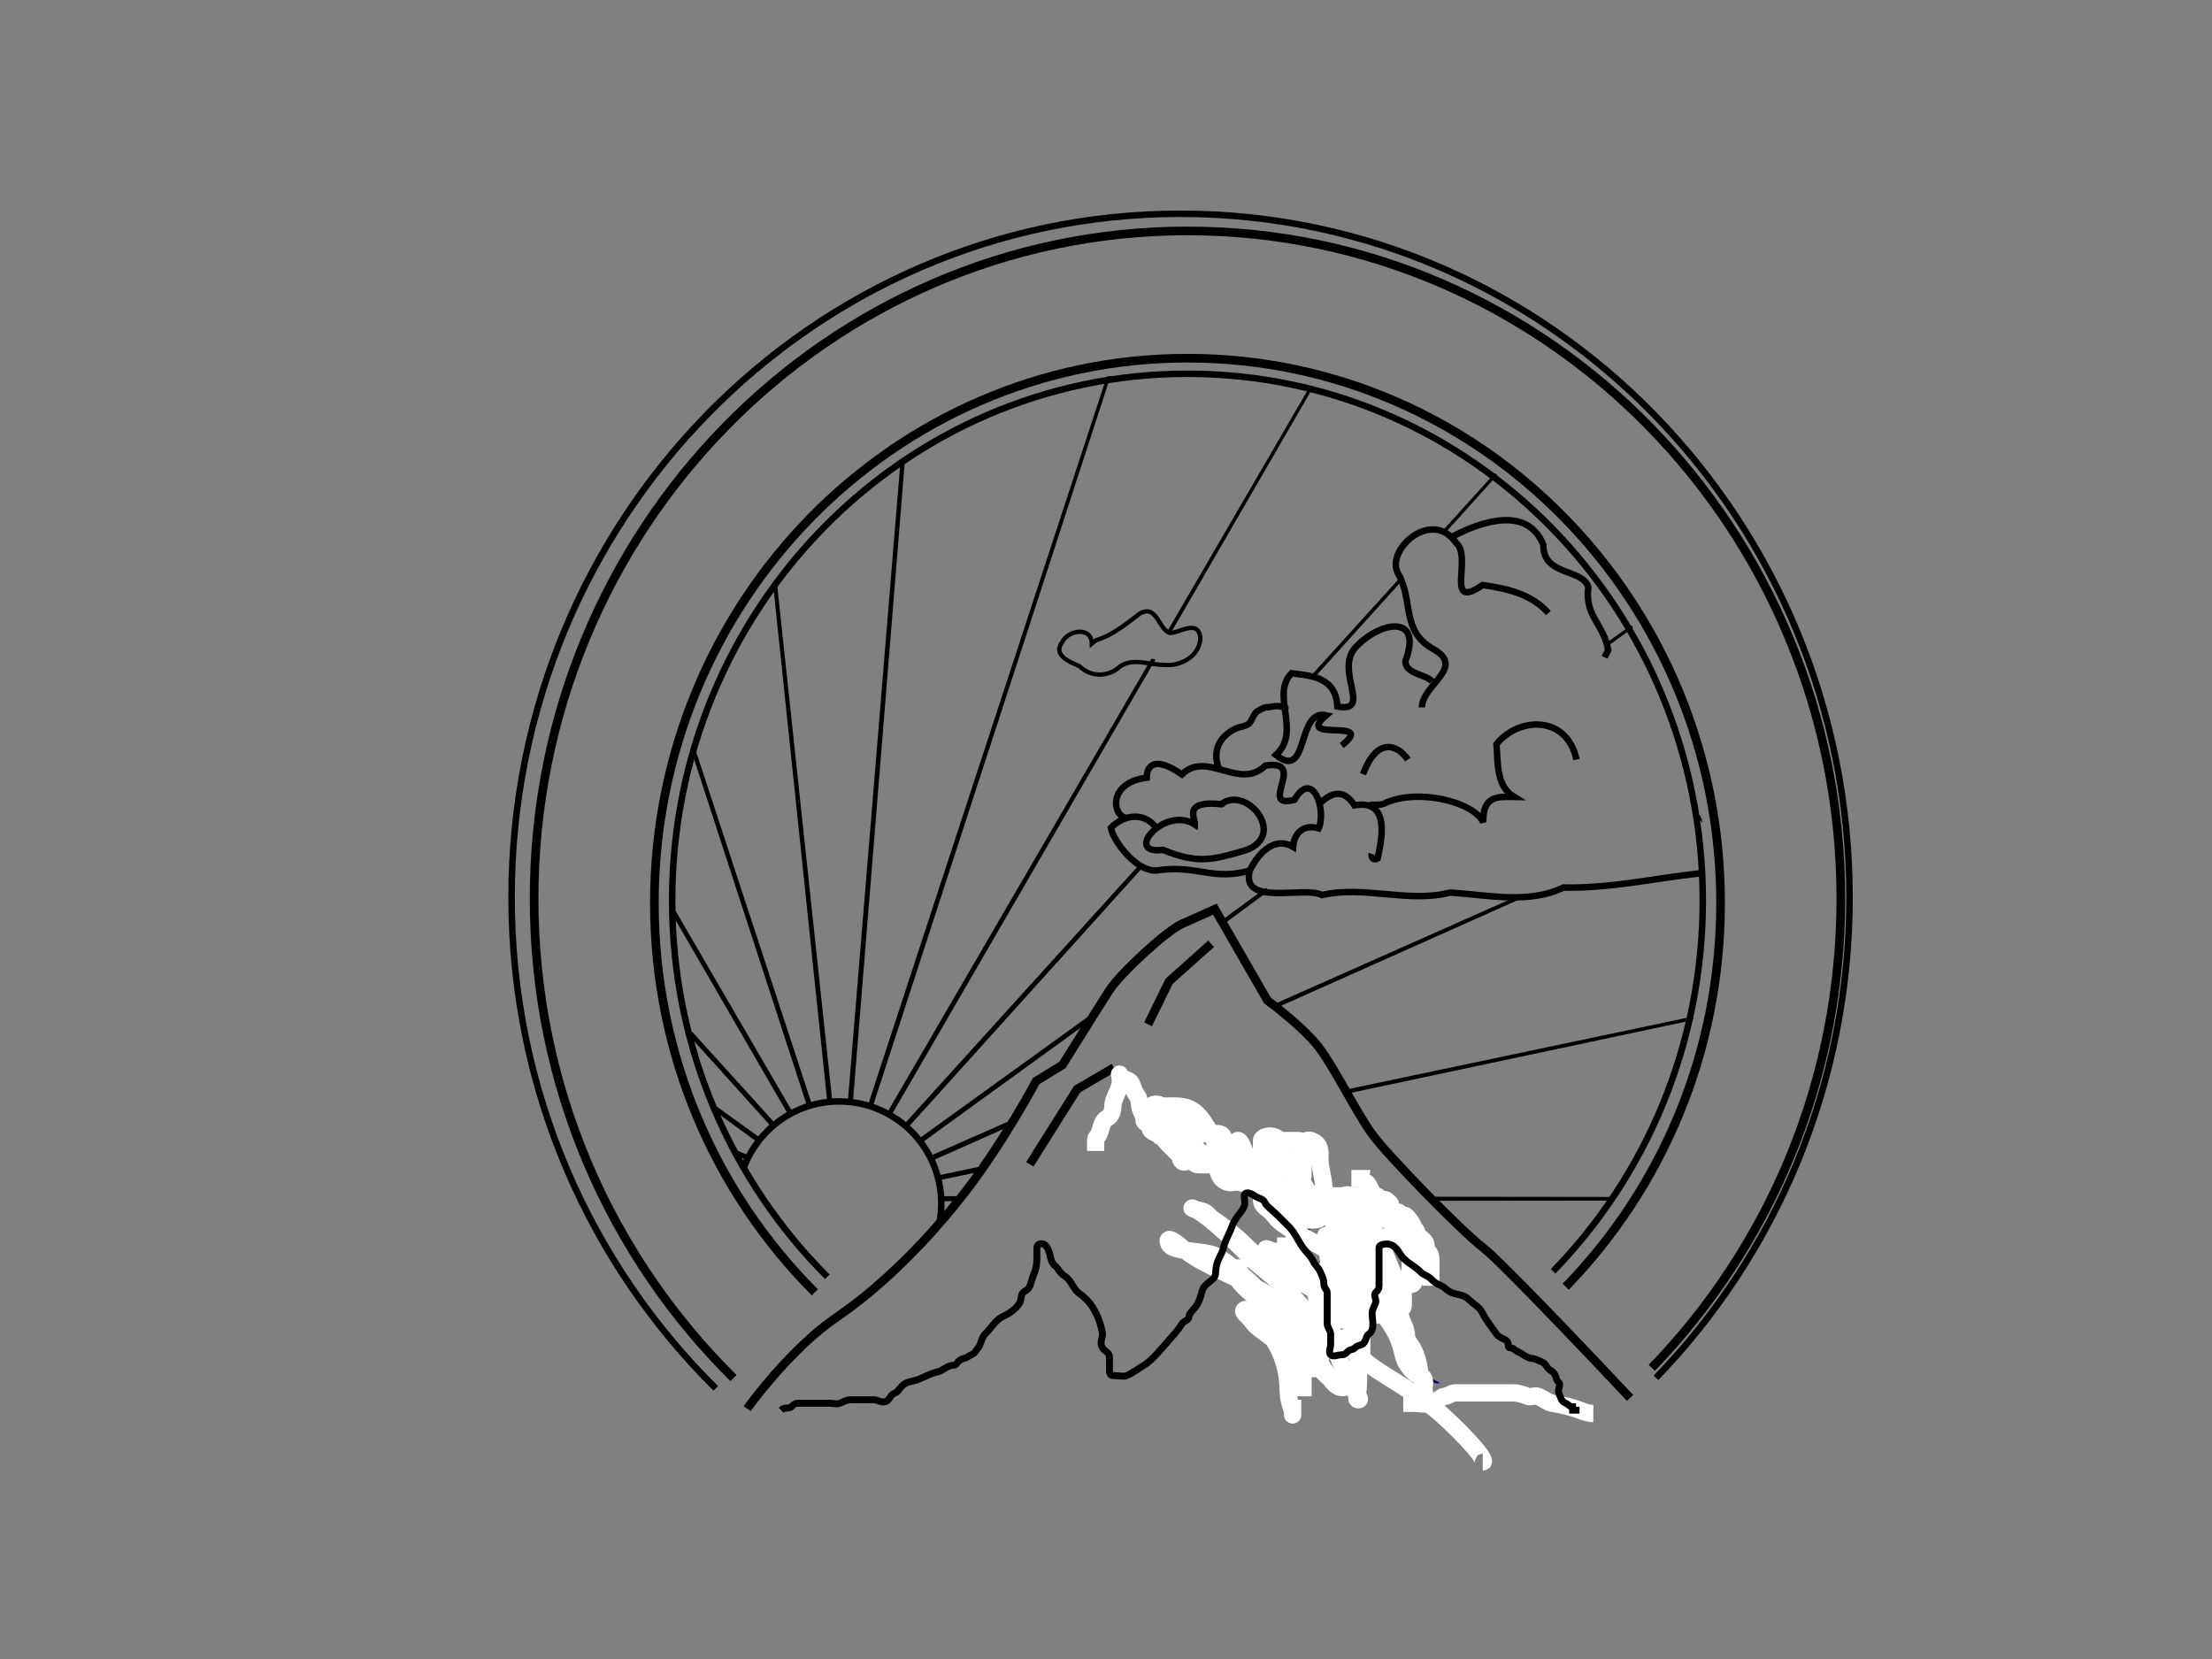 <?xml version="1.0"?><svg width="640" height="480" xmlns="http://www.w3.org/2000/svg" xmlns:xlink="http://www.w3.org/1999/xlink">
 <rect width="100%" height="100%" fill="#808080" stroke="none"/>
 <title>Trek</title>
 <defs>
  <path fill="none" stroke="#000000" stroke-width="4.249" stroke-miterlimit="4" id="path2834" d="m155.199,714.025c-37.663,-36.842 -61.075,-88.146 -61.075,-144.954c0,-111.996 90.879,-202.909 202.876,-202.909c111.996,0 202.876,90.912 202.876,202.909c0,55.728 -22.507,106.182 -58.918,142.863"/>
  <symbol id="svg_61">
   <g id="svg_47">
    <g stroke="#00007a" id="svg_49">
     <path fill="none" stroke="#00007a" stroke-width="2.965" stroke-linecap="round" stroke-linejoin="round" stroke-miterlimit="4" stroke-dashoffset="0" id="svg_59" d="m294.88,226.937a37.348,37.348 0 1 1-74.697,0a37.348,37.348 0 1 174.697,0z"/>
     <path fill="none" fill-rule="evenodd" stroke="#00007a" stroke-width="2.965" stroke-miterlimit="4" d="m285.304,271.946l51.713,55.544" id="svg_58"/>
     <path fill="none" fill-rule="evenodd" stroke="#00007a" stroke-width="2.965" stroke-miterlimit="4" d="m319.779,281.523l45.967,36.391l-68.951,76.612" id="svg_57"/>
     <path fill="none" fill-rule="evenodd" stroke="#00007a" stroke-width="2.965" stroke-miterlimit="4" d="m281.473,294.93l-22.984,36.391l-38.306,11.492" id="svg_56"/>
     <path fill="none" fill-rule="evenodd" stroke="#00007a" stroke-width="2.965" stroke-miterlimit="4" d="m363.831,386.864l-59.374,63.205l68.951,74.697" id="svg_55"/>
     <path fill="none" fill-rule="evenodd" stroke="#00007a" stroke-width="2.965" stroke-miterlimit="4" d="m379.154,388.78l22.984,80.443l76.612,47.882" id="svg_54"/>
     <path fill="none" fill-rule="evenodd" stroke="#00007a" stroke-width="2.965" stroke-miterlimit="4" d="m355.212,349.516l17.238,19.153" id="svg_53"/>
     <path fill="none" fill-rule="evenodd" stroke="#00007a" stroke-width="2.965" stroke-miterlimit="4" d="m202.946,317.913l59.374,172.377" id="svg_52"/>
     <path fill="none" fill-rule="evenodd" stroke="#00007a" stroke-width="2.965" stroke-miterlimit="4" d="m287.219,373.457l22.984,155.139" id="svg_51"/>
     <path fill="none" fill-rule="evenodd" stroke="#00007a" stroke-width="2.965" stroke-miterlimit="4" d="m384.9,350.474c78.527,-42.137 -57.459,-134.071 -76.612,-90.019" id="svg_50"/>
    </g>
    <path fill="none" fill-rule="evenodd" stroke="#00007a" stroke-width="3" stroke-miterlimit="4" id="svg_48" d="m42.061,187.674l45.967,-67.036l21.068,65.12l15.322,-19.153l22.984,51.713l24.899,-13.407l28.729,21.068"/>
   </g>
  </symbol>
 </defs>
 <g>
  <title>Layer 1</title>
  <g id="layer1">
   <path fill="none" stroke="#000000" stroke-width="2.5" stroke-miterlimit="4" id="path8306" d="m235.764,373.908c-28.634,-28.625 -46.434,-68.486 -46.434,-112.623c0,-87.016 69.094,-157.651 154.242,-157.651c85.148,0 154.242,70.635 154.242,157.651c0,43.298 -17.111,82.499 -44.794,110.998"/>
   <path fill="none" stroke="#000000" stroke-width="2.5" stroke-miterlimit="4" id="path3409" d="m212.222,398.713c-35.526,-35.13 -57.69,-84.241 -57.69,-138.711c0,-106.639 84.69,-193.186 189.04,-193.186c104.35,0 189.04,86.547 189.04,193.186c0,52.934 -20.909,100.835 -54.69,135.74"/>
   <path fill="none" fill-opacity="0.75" fill-rule="evenodd" stroke="#000000" stroke-width="2.5" stroke-miterlimit="4" id="path4171" d="m216.174,407.564c0,0 12.164,-17.093 25.849,-26.416c13.685,-9.323 27.37,-23.309 38.014,-37.294c10.644,-13.985 19.767,-31.078 19.767,-31.078l7.603,-4.662c0,0 10.644,-17.093 13.685,-21.755c3.041,-4.662 16.222,-16.967 20.89,-19.054l9.521,-4.255l15.206,26.416c0,0 10.644,7.77 15.206,13.985c4.562,6.216 10.644,18.647 15.206,24.863c4.562,6.216 25.849,27.97 31.932,32.632c6.082,4.662 42.576,43.51 42.576,43.51"/>
   <path fill="none" fill-opacity="0.75" fill-rule="evenodd" stroke="#000000" stroke-width="2.5" stroke-miterlimit="4" id="path4931" d="m332.173,296.362l6.082,-12.431l12.164,-10.877"/>
   <path fill="none" fill-opacity="0.75" fill-rule="evenodd" stroke="#000000" stroke-width="2.5" stroke-miterlimit="4" id="path5691" d="m322.284,308.906l-10.644,6.216l-13.685,21.755"/>
   <path fill="none" stroke="#000000" stroke-width="1.875" stroke-miterlimit="4" id="path6059" d="m207.082,401.681c-36.375,-35.969 -59.07,-86.255 -59.07,-142.028c0,-109.188 86.715,-197.805 193.559,-197.805c106.845,0 193.559,88.617 193.559,197.805c0,54.2 -21.409,103.246 -55.998,138.985"/>
   <path fill="none" fill-opacity="0.75" fill-rule="evenodd" stroke="#000000" stroke-width="0.931" stroke-miterlimit="4" stroke-dashoffset="0" marker-start="none" marker-mid="none" marker-end="none" id="path7579" d="m320.556,109.388l-68.647,209.465c0.168,0.052 0.332,0.099 0.498,0.155l68.243,-209.62c-0.031,0.005 -0.063,-0.005 -0.094,0l0,0zm58.966,2.415l-40.909,70.306c0.049,0.029 0.075,0.098 0.125,0.124l40.784,-70.43zm53.33,25.386l-14.882,16.408c0.019,0.008 0.044,-0.009 0.063,0l14.819,-16.408zm-27.21,29.998l-25.342,27.925c0.054,0.015 0.101,0.047 0.155,0.062l25.218,-27.894c-0.013,-0.029 -0.018,-0.063 -0.031,-0.093zm-181.316,1.486c-0.062,0.084 -0.126,0.164 -0.187,0.248l15.566,148.724c0.177,-0.02 0.351,-0.045 0.529,-0.062l-15.908,-148.91zm247.908,12.57l-7.16,5.139c0.003,0.013 0.028,0.017 0.031,0.031l7.129,-5.17zm-138.882,9.875l-75.746,130.149c0.147,0.083 0.291,0.163 0.436,0.248l75.528,-130.366c-0.074,-0.011 -0.145,-0.019 -0.218,-0.031zm-132.687,25.603c-0.053,0.183 -0.073,0.373 -0.125,0.557l33.125,101.729c0.167,-0.055 0.362,-0.102 0.53,-0.154l-33.53,-102.132l0,0zm60.319,-82.98l-15.115,183.842c0.178,0.017 0.353,0.042 0.53,0.062l14.896,-183.781c-0.115,-0.057 -0.194,-0.064 -0.311,-0.123zm230.833,102.917l0.031,0.031c-0.002,-0.012 -0.03,-0.019 -0.031,-0.031zm-161.612,13.567l-67.586,74.603c0.139,0.122 0.299,0.215 0.436,0.34l67.462,-74.758c-0.104,-0.052 -0.209,-0.129 -0.312,-0.185zm36.047,7.282l-11.73,8.562l0.156,0.278l11.823,-8.717c-0.074,-0.051 -0.179,-0.067 -0.249,-0.123zm73.593,1.919l-69.694,30.945c0.097,0.075 0.175,0.136 0.28,0.217l69.819,-31.162c-0.132,0.019 -0.272,-0.017 -0.405,0zm-245.033,3.918c0.007,0.293 0.022,0.575 0.031,0.867l33.187,57.304c0.153,-0.09 0.313,-0.16 0.467,-0.248l-33.685,-57.923zm121.261,30.463l-49.251,35.541c0.106,0.142 0.238,0.258 0.342,0.402l48.318,-35.014c0.268,-0.425 0.323,-0.503 0.591,-0.929zm173.347,0.867l-98.66,20.773c0.054,0.094 0.102,0.154 0.156,0.248l98.472,-20.928c0.008,-0.032 0.024,-0.061 0.032,-0.093zm-289.502,4.149c0.088,0.331 0.159,0.66 0.249,0.99l22.882,25.355c0.137,-0.125 0.297,-0.218 0.436,-0.34l-23.567,-26.005zm7.565,21.98c0.138,0.316 0.295,0.614 0.436,0.929l11.021,8.018c0.108,-0.151 0.231,-0.285 0.342,-0.433l-11.799,-8.514zm84.961,3.87l-22.478,9.907c0.081,0.175 0.203,0.318 0.28,0.495l21.731,-9.659c0.152,-0.245 0.317,-0.502 0.467,-0.743zm-78.735,8.885c0.155,0.279 0.342,0.527 0.498,0.805l1.651,0.712c0.073,-0.169 0.203,-0.298 0.28,-0.464l-2.429,-1.053zm69.831,4.458l-11.55,2.415c0.037,0.169 0.089,0.325 0.124,0.495l11.021,-2.322c0.141,-0.196 0.264,-0.392 0.405,-0.588zm-10.866,8.544c0.001,0.096 0.032,0.183 0.032,0.279c0,0.086 -0.031,0.162 -0.032,0.248l3.923,0c0.145,-0.178 0.292,-0.349 0.436,-0.527l-4.359,0zm143.584,0.155c0.081,0.081 0.137,0.167 0.218,0.248l49.656,-0.062c0.03,-0.043 0.064,-0.081 0.094,-0.124l-49.968,-0.062z"/>
   <path fill="none" fill-opacity="0.75" fill-rule="evenodd" stroke="#000000" stroke-width="1.875" stroke-miterlimit="4" stroke-dashoffset="0" marker-start="none" marker-mid="none" marker-end="none" id="path7593" d="m256.721,369.267c5.247,-4.775 10.347,-9.897 15.062,-15.312c0.359,-1.843 0.562,-3.739 0.562,-5.688c0,-16.324 -13.238,-29.594 -29.562,-29.594c-12.61,0 -23.312,7.94 -27.562,19.062"/>
   <path fill="none" stroke="#000000" stroke-width="1.875" stroke-miterlimit="4" id="path5299" d="m239.36,369.4c-27.679,-27.67 -44.885,-66.201 -44.885,-108.866c0,-84.113 66.789,-152.392 149.097,-152.392c82.308,0 149.097,68.279 149.097,152.392c0,41.853 -16.54,79.747 -43.3,107.295"/>
   <path fill="none" fill-opacity="0.75" fill-rule="evenodd" stroke="#000000" stroke-width="1.875" stroke-miterlimit="4" id="path9979" d="m491.69,252.693c-13.461,1.515 -25.83,4.364 -39.317,4.099c-10.044,4.858 -22.044,2.136 -32.75,1.452c-12.279,3.121 -24.844,-2.132 -37.142,0.725c-5.033,-2.737 -23.327,3.464 -20.943,-6.967c2.763,-5.729 7.544,-9.993 12.591,-6.986c0.309,-4.159 3.163,-6.614 7.391,-5.356c2.354,-5.117 -1.678,-17.398 -6.985,-8.274c-10.861,2.936 4.077,-11.848 -8.42,-9.871c-7.478,7.385 -16.831,-4.581 -24.163,2.546c-7.93,-5.493 -10.122,-2.503 -10.169,0.938c-11.388,1.494 -9.855,10.983 -6.077,11.608m36.074,15.206c-10.572,3.147 -15.032,-1.463 -26.15,-0.103c-6.497,1.536 -13.659,-8.698 -14.224,-12.184c4.085,-4.138 9.979,-4.513 13.173,0.097m11.141,-1.062c-8.718,-5.659 -20.994,8.833 -9.219,7.342c10.226,4.222 14.655,2.769 23.747,0.158c12.516,-4.302 0.275,-19.04 -6.856,-13.386c-11.237,-1.136 -7.587,3.926 -7.672,5.886l0,0zm36.312,-6.252c3.582,-3.417 6.997,-3.808 9.837,0.695c10.82,-1.902 7.698,10.668 6.718,15.412c-1.353,0.678 -2.01,-0.523 -1.696,-1.351m-8.71,-31.357c10.567,-8.343 -14.053,-0.556 -4.463,-8.769c-8.711,-1.964 -4.874,19.281 -14.548,11.496c7.486,-6.841 -1.636,-17.201 4.494,-23.631c5.976,0.696 12.846,1.184 13.279,9.604c10.348,1.984 -0.944,-10.453 5.303,-17.153c7.03,-7.541 19.563,-9.749 14.373,4.035c0.101,3.812 5.479,3.578 7.663,5.806m-2.874,7.579c0.091,-6.657 12.88,-11.521 3.215,-16.93c-9.316,-5.213 -5.639,-14.04 -10.053,-21.688c-3.985,-6.905 9.73,-19.138 16.71,-8.998c4.873,3.997 -3.543,19.96 7.685,12.211c7.692,1.075 14.406,2.844 19.026,8.113m-27.873,-22.066c8.061,-4.312 21.774,-9.2 26.421,2.323c-0.118,9.04 11.203,6.782 13.01,12.161c-1.098,8.567 4.361,10.482 5.768,18.301l-0.777,1.475l-0.29,0.581m-8.13,29.615c-2.736,-12.927 -16.708,-12.446 -23.134,-4.475c0.417,5.368 -0.134,12.133 5.089,15.273c-4.736,-0.085 -9.124,-0.401 -8.924,7.352c-2.594,-5.891 -19.196,-10.101 -28.776,-5.375c-1.539,0.605 -3.128,-0.054 -4.645,0.61m-1.368,-9.154c4.028,-10.79 9.888,-8.689 12.981,-4.231m-54.71,2.61c-3.188,-8.765 5.355,-12.092 6.595,-12.094c0.956,-0.333 2.131,-0.557 2.618,-1.56c0.727,-1.048 0.991,-2.521 2.253,-3.1c0.916,-0.516 1.817,-1.126 2.924,-1.006c1.314,-0.24 2.691,-0.564 3.994,-0.085c0.304,0.207 1.162,-0.128 0.85,0.497"/>
   <path fill="none" fill-opacity="0.75" fill-rule="evenodd" stroke="#000000" stroke-width="1.25" stroke-miterlimit="4" id="path10804" d="m315.905,186.214c-0.098,-5.053 -6.819,-3.921 -8.551,-0.493c-2.908,3.856 2.138,5.802 4.938,7.002c3.406,3.319 8.418,3.254 11.866,0.02c3.873,-2.525 8.484,-0.268 12.715,-0.38c4.846,0.54 10.52,-2.726 10.417,-8.072c-0.858,-5.137 -5.925,-1.171 -8.863,-1.132c-3.357,-1.307 -3.667,-8.342 -8.594,-5.676c-3.994,3.009 -7.74,6.245 -12.655,7.73l-0.66,0.463l-0.613,0.538l0,0z"/>
   <use x="-117.415" y="40.012" transform="matrix(0.267,0,0,0.245,335.314,272.806) " xlink:href="#svg_61" id="svg_62"/>
  </g>
  <path fill="none" stroke="#ffffff" stroke-width="5" id="svg_5" d="m429,423c1,0 -1.267,-3.709 -10,-12c-9.287,-8.817 -19.233,-12.733 -25,-18c-3.133,-2.861 -7.372,-6.385 -11,-9c-5.736,-4.135 -13.24,-14.74 -23,-24c-5.13,-4.867 -9.293,-7.293 -10,-8c-0.707,-0.707 -0.879,-1.493 -4,-2c-0.987,-0.16 -1.96,-1.076 0,0c5.111,2.806 12,10 17,15l6,5l4,2"/>
  <path fill="none" stroke="#ffffff" stroke-width="5" id="svg_6" d="m389,382c1,0 1.459,0.693 2,2c0.383,0.924 0.307,2.459 -1,3c-0.924,0.383 -3.026,0.32 -5,0c-3.121,-0.507 -6.698,-5.452 -14,-10c-12.532,-7.806 -23.233,-10.733 -29,-16c-2.089,-1.907 -4,-3 -4,-2c0,4 10.918,2.112 15,5c5.887,4.165 11.231,8.808 17,16c6.257,7.8 10.021,14.974 15,19c1.739,1.406 3.293,1.293 4,2c0.707,0.707 -2.19,1.118 -4,-2c-1.122,-1.934 -3.311,-4.08 -4,-7c-0.514,-2.176 -2.235,-3.152 -3,-5c-0.541,-1.307 -1.387,-2.918 -4,-4c-0.924,-0.383 -3,-2 -4,-3c-1,-1 -0.293,-2.293 -1,-3c-0.707,-0.707 -1.474,-0.149 -2,-1c-1.176,-1.902 -3,-2 -4,-2c-1,0 -1.617,-1.076 -2,-2c-0.541,-1.307 -1.459,-1.693 -2,-3c-0.383,-0.924 -0.293,-2.707 -1,-2c-2.121,2.121 2.223,5.724 6,9c3.205,2.78 7.416,6.761 9,10c1.389,2.841 2.144,5.934 3,8c1.21,2.922 1,6 1,7l0,3"/>
  <path fill="none" stroke="#ffffff" stroke-width="5" id="svg_7" d="m377,401c-1,-1 -1.693,-4.186 -3,-6c-0.827,-1.147 -1.459,-2.693 -2,-4c-0.383,-0.924 -1.324,-1.52 -3,-3c-2.703,-2.386 -5.151,-3.435 -7,-6c-1.169,-1.622 -2.707,-2.293 -2,-3c0.707,-0.707 3.207,1.813 5,4c2.286,2.788 5.459,6.471 7,13c0.919,3.893 0.54,7.053 1,9c0.514,2.176 1,3 1,4c0,1 0,0 0,-2l0,-1l0,-1"/>
  <path fill="none" stroke="#ffffff" stroke-width="5" id="svg_8" d="m365,341c0,-1 -1,-1 -3,-1c-1,0 -3.152,-0.235 -5,-1c-1.307,-0.541 -2.152,-0.235 -4,-1c-1.307,-0.541 -2,-1 -3,-1c-1,0 -2,0 -3,0c-1,0 -1.293,-0.293 -2,-1c-0.707,-0.707 -2.293,0.707 -3,0c-0.707,-0.707 -0.293,-1.293 -1,-2c-0.707,-0.707 -2,-2 -3,-3c-1,-1 -1.076,-1.617 -2,-2c-1.307,-0.541 -1,-2 -1,-3c0,-1 -1,-1 -2,-1c-1,0 -2,0 -2,-1c0,-1 -0.459,-1.693 -1,-3c-0.383,-0.924 -0.173,-2.853 -1,-4c-1.307,-1.814 -1.293,-3.293 -2,-4c-0.707,-0.707 -2.459,-0.693 -3,-2c-0.383,-0.924 0.46,1.053 0,3c-0.514,2.176 -2,4 -2,6c0,1 -0.293,2.293 -1,3c-0.707,0.707 -1.459,0.693 -2,2c-0.383,0.924 -0.459,1.693 -1,3c-0.383,0.924 -1,1 -1,2l0,1l0,1l0,1"/>
  <path fill="none" stroke="#ffffff" stroke-width="5" id="svg_9" d="m373,350c-1,-2 -2.617,-4.076 -3,-5c-0.541,-1.307 -1.693,-2.459 -3,-3c-0.924,-0.383 -1.853,-1.173 -3,-2c-1.814,-1.307 -3.027,-1.77 -4,-2c-2.176,-0.514 -2.293,-1.293 -3,-2c-1.414,-1.414 -4,0 -7,0c-1,0 -2.027,0.23 -3,0c-2.176,-0.514 -2,-2 -3,-3c-1,-1 -0.693,-2.186 -2,-4c-0.827,-1.147 -1,-2 -1,-3l-1,0l0,-1"/>
  <path fill="none" stroke="#ffffff" stroke-width="5" id="svg_10" d="m350,328c-2,-1 -3.076,-1.617 -4,-2c-1.307,-0.541 -2.824,-0.098 -4,-2c-0.526,-0.851 -1.293,-0.293 -2,-1c-0.707,-0.707 -1.076,-0.617 -2,-1c-1.307,-0.541 -1.293,-1.293 -2,-2c-0.707,-0.707 -2.293,-0.707 -3,0c-0.707,0.707 0,2 0,3c0,1 -0.707,3.293 0,4c1.414,1.414 3,1 6,1c3,0 5,0 7,0c1,0 4,0 5,0c1,0 2.459,-0.307 3,1c0.383,0.924 1.693,2.186 3,4c1.654,2.295 3.693,4.186 5,6c0.827,1.147 1.707,2.293 1,3c-1.414,1.414 -4,0 -5,0c-1,0 -2.076,0.383 -3,0c-2.613,-1.082 -2.173,-2.853 -3,-4c-1.307,-1.814 -4.176,-2.098 -3,-4c0.526,-0.851 2,0 3,0c2,0 4.707,0.293 4,1c-1.414,1.414 -3,0 -5,0c-2,0 -2.693,-0.459 -4,-1c-1.848,-0.765 -3.293,-1.293 -4,-2c-0.707,-0.707 -0.707,-2.293 0,-3c0.707,-0.707 0.617,-2.076 1,-3c0.541,-1.307 2.707,-3.293 2,-4c-0.707,-0.707 -2,0 -3,0c-1,0 -1,1 -1,2c0,2 0.54,3.053 1,5c0.514,2.176 2,2 3,3c1,1 1.693,2.459 3,3c0.924,0.383 1.693,0.459 3,1c1.848,0.765 1,0 0,0c-1,0 -2.693,-0.459 -4,-1c-0.924,-0.383 -2.027,-0.77 -3,-1c-2.176,-0.514 -3,-2 -4,-2c-1,0 -1.076,-0.617 -2,-1c-1.307,-0.541 -1.77,-2.027 -2,-3c-0.514,-2.176 -0.617,-3.076 -1,-4c-0.541,-1.307 -1,-2 -1,-3c0,-1 1,-1 4,-1c2,0 5.22,-0.205 8,3c3.276,3.777 5.52,10.41 9,14c4.456,4.598 9.944,7.188 13,8c4.928,1.309 7.186,2.693 9,4c1.147,0.827 3.459,1.693 4,3c0.383,0.924 -2,1 -3,1c-2,0 -5.152,-0.235 -7,-1c-2.613,-1.082 -4.77,-2.391 -7,-6c-1.663,-2.69 -2.878,-8.066 -4,-10c-1.81,-3.118 -3.924,-5.617 -3,-6c1.307,-0.541 2.52,5.324 4,7c2.386,2.703 5,6 7,7c4,2 4.824,3.486 7,4c0.973,0.23 1.707,1.293 1,2c-0.707,0.707 -2,0 -5,0c-1,0 -3.299,1.051 -5,0c-1.902,-1.176 -2,-3 -2,-4c0,-1 0,-2 0,-4c0,-3 0,-5 0,-8c0,-2 0,-3 0,-4c0,-1 2.152,-1.765 4,-1c1.307,0.541 1.84,3.013 2,4c0.507,3.121 2.493,4.879 3,8c0.16,0.987 0.586,2.586 2,4c0.707,0.707 0.824,1.486 3,2c1.947,0.46 3,2 3,1c0,-1 -2.693,-2.186 -4,-4c-1.654,-2.295 -2,-4 -2,-7c0,-1 0,-3 0,-4c0,-1 0.693,-2.459 2,-3c0.924,-0.383 2.293,0.293 3,1c1.414,1.414 0.68,4.026 1,6c0.507,3.121 1,5 1,6c0,1 0.707,2.293 0,3c-0.707,0.707 -2,0 -3,0c-2,0 -3,0 -4,0c-1,0 -3,0 -4,0c-1,0 -1.617,-0.076 -2,-1c-0.541,-1.307 -1,-2 -1,-3c0,-3 -1,-6 -1,-7c0,-2 0,-3 0,-4c0,-1 1,-1 3,-1c2,0 3,0 4,0c1,0 2,0 2,1c0,1 0,3 0,5c0,2 0,3 0,4c0,1 -1,1 -1,2c0,1 -0.293,1.293 -1,2c-0.707,0.707 -2,0 -3,0c-1,0 -3,0 -4,0c-1,0 -2.293,-0.707 -3,0c-0.707,0.707 0,2 0,3c0,1 0.186,1.693 2,3c1.147,0.827 2.186,2.693 4,4c3.442,2.481 6.882,4.19 10,6c1.934,1.122 5,3 6,4l1,1l0,1l1,1"/>
  <path fill="none" stroke="#ffffff" stroke-width="5" id="svg_11" d="m385,346c1,0 3,0 4,0c1,0 2,0 3,0c1,0 2.076,-0.383 3,0c1.307,0.541 2,1 3,1c1,0 2,1 3,1c1,0 1.293,1.293 2,2c0.707,0.707 1.293,1.293 2,2c0.707,0.707 1.459,0.693 2,2c0.383,0.924 1.459,1.693 2,3c0.383,0.924 1,1 1,2c0,1 0,2 0,3c0,1 0,3 0,4c0,1 0,2 0,3c0,1 -1,1 -1,2c0,1 -1.293,0.293 -2,1c-0.707,0.707 -1.526,0.851 -1,0c1.176,-1.902 2.293,-1.293 3,-2c0.707,-0.707 0,-2 0,-3c0,-1 0,-2 0,-3c0,-1 0,-3 0,-4c0,-1 -0.293,-1.293 -1,-2c-0.707,-0.707 -1.293,-1.293 -2,-2c-0.707,-0.707 -1.066,-0.878 -3,-2c-3.118,-1.81 -5,-3 -7,-4c-2,-1 -3,-3 -4,-3c-1,0 -2,0 -3,0c-1,0 -1.293,0.293 -2,1c-0.707,0.707 -1,2 -1,3c0,2 0,4 0,8c0,4 0,7 0,9c0,3 1.853,4.173 3,5c1.814,1.307 4.299,1.949 6,3c1.902,1.176 3,2 5,4c1,1 3,4 4,6c1,2 1.54,4.053 2,6c0.514,2.176 1.586,3.586 3,5c1.414,1.414 2.459,0.693 3,2c0.383,0.924 0,2 0,3c0,1 -1,3 0,3c1,0 0,-2 0,-3c0,-1 -0.459,-2.693 -1,-4c-0.383,-0.924 -0.385,-5.372 -3,-9c-2.481,-3.442 -4.19,-7.882 -6,-11c-1.122,-1.934 -0.293,-3.293 -1,-4c-0.707,-0.707 -2,0 -3,-1c-1,-1 -2.293,-2.293 -3,-3c-1.414,-1.414 -2.693,-1.459 -4,-2c-2.772,-1.148 -6,0 -8,0c-3,0 -5,0 -6,0c-2,0 -3.346,0.295 -5,-2c-1.307,-1.814 -2,-2 -2,-3c0,-1 -1,-1 -2,-1c-2,0 -2.552,-1.577 0,0c1.902,1.176 2.207,2.813 4,5c2.286,2.788 4.809,4.321 8,6c4.766,2.507 7.299,2.949 9,4c1.902,1.176 2.486,1.824 3,4c0.46,1.947 0.498,5.938 1,12c0.247,2.99 0,6 0,8c0,2 -1,4 0,4c1,0 -0.513,-1.594 -2,-4c-1.663,-2.69 -3,-7 -4,-9c-1,-2 -2,-4 -2,-5c0,-1 -1.459,-2.693 -2,-4c-0.765,-1.848 0,-3 -1,-5c-1,-2 -1.131,-3.129 -2,-6c-1.045,-3.451 -2.611,-5.159 -4,-8c-1.584,-3.239 -2,-4 -3,-5l-1,0l0,-1"/>
  <path fill="none" stroke="#ffffff" stroke-width="5" id="svg_12" d="m407,388c0,-1 0,-3 -1,-5c-1,-2 -1,-4 -2,-6c-1,-2 -1.617,-3.076 -2,-4c-0.541,-1.307 -1.293,-2.293 -2,-3c-0.707,-0.707 -1,-1 -1,-2c0,-1 0.307,-2.186 -1,-4c-0.827,-1.147 -0.714,-3.212 -3,-6c-0.897,-1.094 -1.459,-1.693 -2,-3c-0.383,-0.924 -2,-2 -3,-3c-1,-1 -2,-2 -2,-3c0,-1 -1.707,-1.293 -1,-2c0.707,-0.707 1.293,-0.293 2,-1c0.707,-0.707 2,0 3,0c1,0 2,0 3,0c1,0 2,0 3,0c1,0 1,1 2,1c1,0 1.293,0.293 2,1c0.707,0.707 0.293,1.293 1,2c0.707,0.707 1.293,0.293 2,1c0.707,0.707 1.293,0.293 2,1c0.707,0.707 1.459,1.693 2,3c0.383,0.924 1,1 1,2c0,1 0.459,1.693 1,3c0.383,0.924 0,2 0,3c0,1 0,2 0,3l0,1"/>
  <path fill="none" stroke="#ffffff" stroke-width="5" id="svg_13" d="m414,372c0,-1 0,-2 0,-3c0,-1 0,-2 0,-4c0,-2 -0.293,-2.293 -1,-3c-0.707,-0.707 0,-2 -1,-3c-1,-1 -1.474,-1.149 -2,-2c-1.176,-1.902 -4,-1 -6,-3c-1,-1 -2.419,-3.419 -4,-5c-1.581,-1.581 -2.459,-2.693 -3,-4c-0.383,-0.924 -0.617,-1.076 -1,-2c-0.541,-1.307 -2,-1 -2,-2l-1,0l-1,0l-1,0"/>
  <path fill="none" stroke="#ffffff" stroke-width="5" id="svg_14" d="m391,353c0,1 0.459,1.693 1,3c0.383,0.924 0,2 1,5c1,3 1.235,5.152 2,7c0.541,1.307 2,3 3,4c2,2 2.098,2.824 4,4c0.851,0.526 2,1 3,2c1,1 1,0 1,-1c0,-1 0.307,-3.186 -1,-5c-1.654,-2.295 -3,-6 -5,-11c-2,-5 -4,-7 -4,-8c0,-1 -2,-1 -3,-1c-1,0 -2.293,-0.707 -3,0c-0.707,0.707 -1,5 -1,10c0,2 0,4 0,6c0,1 0.186,2.693 2,4c1.147,0.827 2.853,4.173 4,5c1.814,1.307 4.707,2.293 4,3c-1.414,1.414 -2.474,-0.149 -3,-1c-1.176,-1.902 -1.098,-2.824 -3,-4c-0.851,-0.526 -2,-2 -3,-4c-1,-2 -1.847,-3.041 -3,-7c-0.884,-3.036 -2.459,-4.693 -3,-6c-0.765,-1.848 -0.481,1.039 0,4c0.507,3.121 1,6 1,8c0,3 1.379,7.16 0,13c-1.027,4.353 -2.77,9.027 -3,10c-0.514,2.176 -3,3 -2,3c1,0 0,-4 1,-7c1,-3 2,-4 3,-5c1,-1 1.693,-1.459 3,-2c0.924,-0.383 2,0 3,0c1,0 2.152,-0.235 4,-1c1.307,-0.541 2,-1 3,-1c1,0 0.541,-0.693 0,-2c-0.383,-0.924 -0.049,-4.289 -2,-9c-1.38,-3.331 -1.235,-5.152 -2,-7c-0.541,-1.307 -1,-2 -1,-3c0,-1 1,-1 2,-1c2,0 4,0 7,0c3,0 4.693,1.459 6,2c0.924,0.383 1,1 1,2c0,1 0,2 0,3c0,2 0,3 0,5c0,2 -2,3 -4,4c-2,1 -2.824,2.486 -5,3c-0.973,0.23 -2,0 -3,0c-1,0 -1,1 -1,2c0,1 -1,2 -1,3c0,2 0,5 0,7l0,3"/>
  <path fill="none" stroke="#ffffff" stroke-width="5" id="svg_15" d="m461,409c-1,0 -2.693,-0.459 -4,-1c-1.848,-0.765 -4.879,-1.493 -8,-2c-0.987,-0.16 -2.693,-1.459 -4,-2c-0.924,-0.383 -2.076,0.383 -3,0c-1.307,-0.541 -3,-1 -4,-1c-1,0 -2,0 -3,0c-3,0 -4,0 -6,0c-1,0 -3,0 -4,0c-2,0 -3,0 -4,0c-1,0 -2,1 -3,1c-1,0 -1.824,1.486 -4,2c-1.947,0.46 -4,0 -5,0l-1,0l-1,0l-1,0"/>
  <path fill="none" stroke="#000000" stroke-width="2" id="svg_16" d="m226,408c1,-1 2.293,-0.293 3,-1c0.707,-0.707 1,-1 2,-1c1,0 3,0 5,0c2,0 3,0 4,0c1,0 2.076,0.383 3,0c1.307,-0.541 2,-1 3,-1c1,0 2,0 3,0c2,0 3,0 4,0c1,0 2.586,1.414 4,0c0.707,-0.707 0.693,-1.459 2,-2c0.924,-0.383 0.586,-0.586 2,-2c1.414,-1.414 3.152,-1.235 5,-2c1.307,-0.541 3.053,-1.54 5,-2c2.176,-0.514 3,-2 5,-2c1,0 0.824,-1.486 3,-2c0.973,-0.23 1.076,-0.617 2,-1c1.307,-0.541 1.293,-1.293 2,-2c0.707,-0.707 1,-3 2,-4c2,-2 3,-4 5,-5c2,-1 3.824,-2.098 5,-4c0.526,-0.851 0.293,-2.293 1,-3c0.707,-0.707 1.459,-0.693 2,-2c0.383,-0.924 0.459,-1.693 1,-3c0.765,-1.848 1,-3 1,-5c0,-1 0,-2 0,-3c0,-1 1.076,-1.383 2,-1c1.307,0.541 1.77,3.027 2,4c0.514,2.176 1.474,2.149 2,3c1.176,1.902 2,2 3,3c1,1 1.853,3.173 3,4c1.814,1.307 3.256,2.797 4,4c1.663,2.69 2.493,4.879 3,8c0.16,0.987 -1.565,3.151 1,5c0.811,0.585 1,1 1,2c0,1 0,2 0,3c0,1 0,2 1,2c2,0 3.076,0.383 4,0c1.307,-0.541 2.31,-1.337 5,-3c2.406,-1.487 4.614,-4.297 7,-7c1.48,-1.676 2.824,-3.098 4,-5c0.526,-0.851 2,-1 2,-2c0,-1 1.173,-1.853 2,-3c1.307,-1.814 1.617,-4.076 2,-5c0.541,-1.307 2,-2 3,-3c1,-1 0.54,-2.053 1,-4c0.514,-2.176 1.54,-3.053 2,-5c0.514,-2.176 1.235,-3.152 2,-5c0.541,-1.307 0.693,-2.186 2,-4c0.827,-1.147 1.459,-1.693 2,-3c0.383,-0.924 0,-2 0,-3c0,-1 1.186,-1.307 3,0c1.147,0.827 2.459,0.693 3,2c0.383,0.924 2,2 4,4c1,1 1.419,1.419 3,3c1.581,1.581 2.693,4.186 4,6c0.827,1.147 2.459,2.693 3,4c0.383,0.924 1.459,1.693 2,3c0.383,0.924 1,2 1,3c0,2 1,2 1,3c0,1 0,3 0,5c0,1 0,3 0,4c0,1 1,2 1,3c0,1 0,2 0,3c0,1 -0.707,2.293 0,3c0.707,0.707 2,0 3,0c1,0 1.293,-0.293 2,-1c0.707,-0.707 1.293,-0.293 2,-1c0.707,-0.707 1.076,-0.617 2,-1c1.307,-0.541 1.149,-2.474 2,-3c1.902,-1.176 1,-4 1,-6c0,-1 0.459,-1.693 1,-3c0.383,-0.924 -0.707,-2.293 0,-3c0.707,-0.707 1,-1 1,-2c0,-1 0,-2 0,-3c0,-1 0,-2 0,-5c0,-1 0,-2 0,-3c0,-1 2.027,-1.23 3,-1c2.176,0.514 3,3 4,4c2,2 3,2 5,4c1,1 2,1 3,2c1,1 1.693,1.459 3,2c0.924,0.383 1.693,1.459 3,2c1.848,0.765 3.419,0.419 5,2c1.581,1.581 3,2 4,4c1,2 2.693,4.186 4,6c0.827,1.147 2.293,1.293 3,2c0.707,0.707 0,2 1,2c1,0 1.076,0.617 2,1c1.307,0.541 3,2 4,2c1,0 2.076,0.617 3,1c1.307,0.541 1.293,1.293 2,2c0.707,0.707 1.459,0.693 2,2c0.383,0.924 0.293,1.293 1,2c0.707,0.707 -0.383,2.076 0,3c0.541,1.307 0.693,2.459 2,3c0.924,0.383 1,1 2,1l0,1l1,0l0,1"/>
 </g>
</svg>